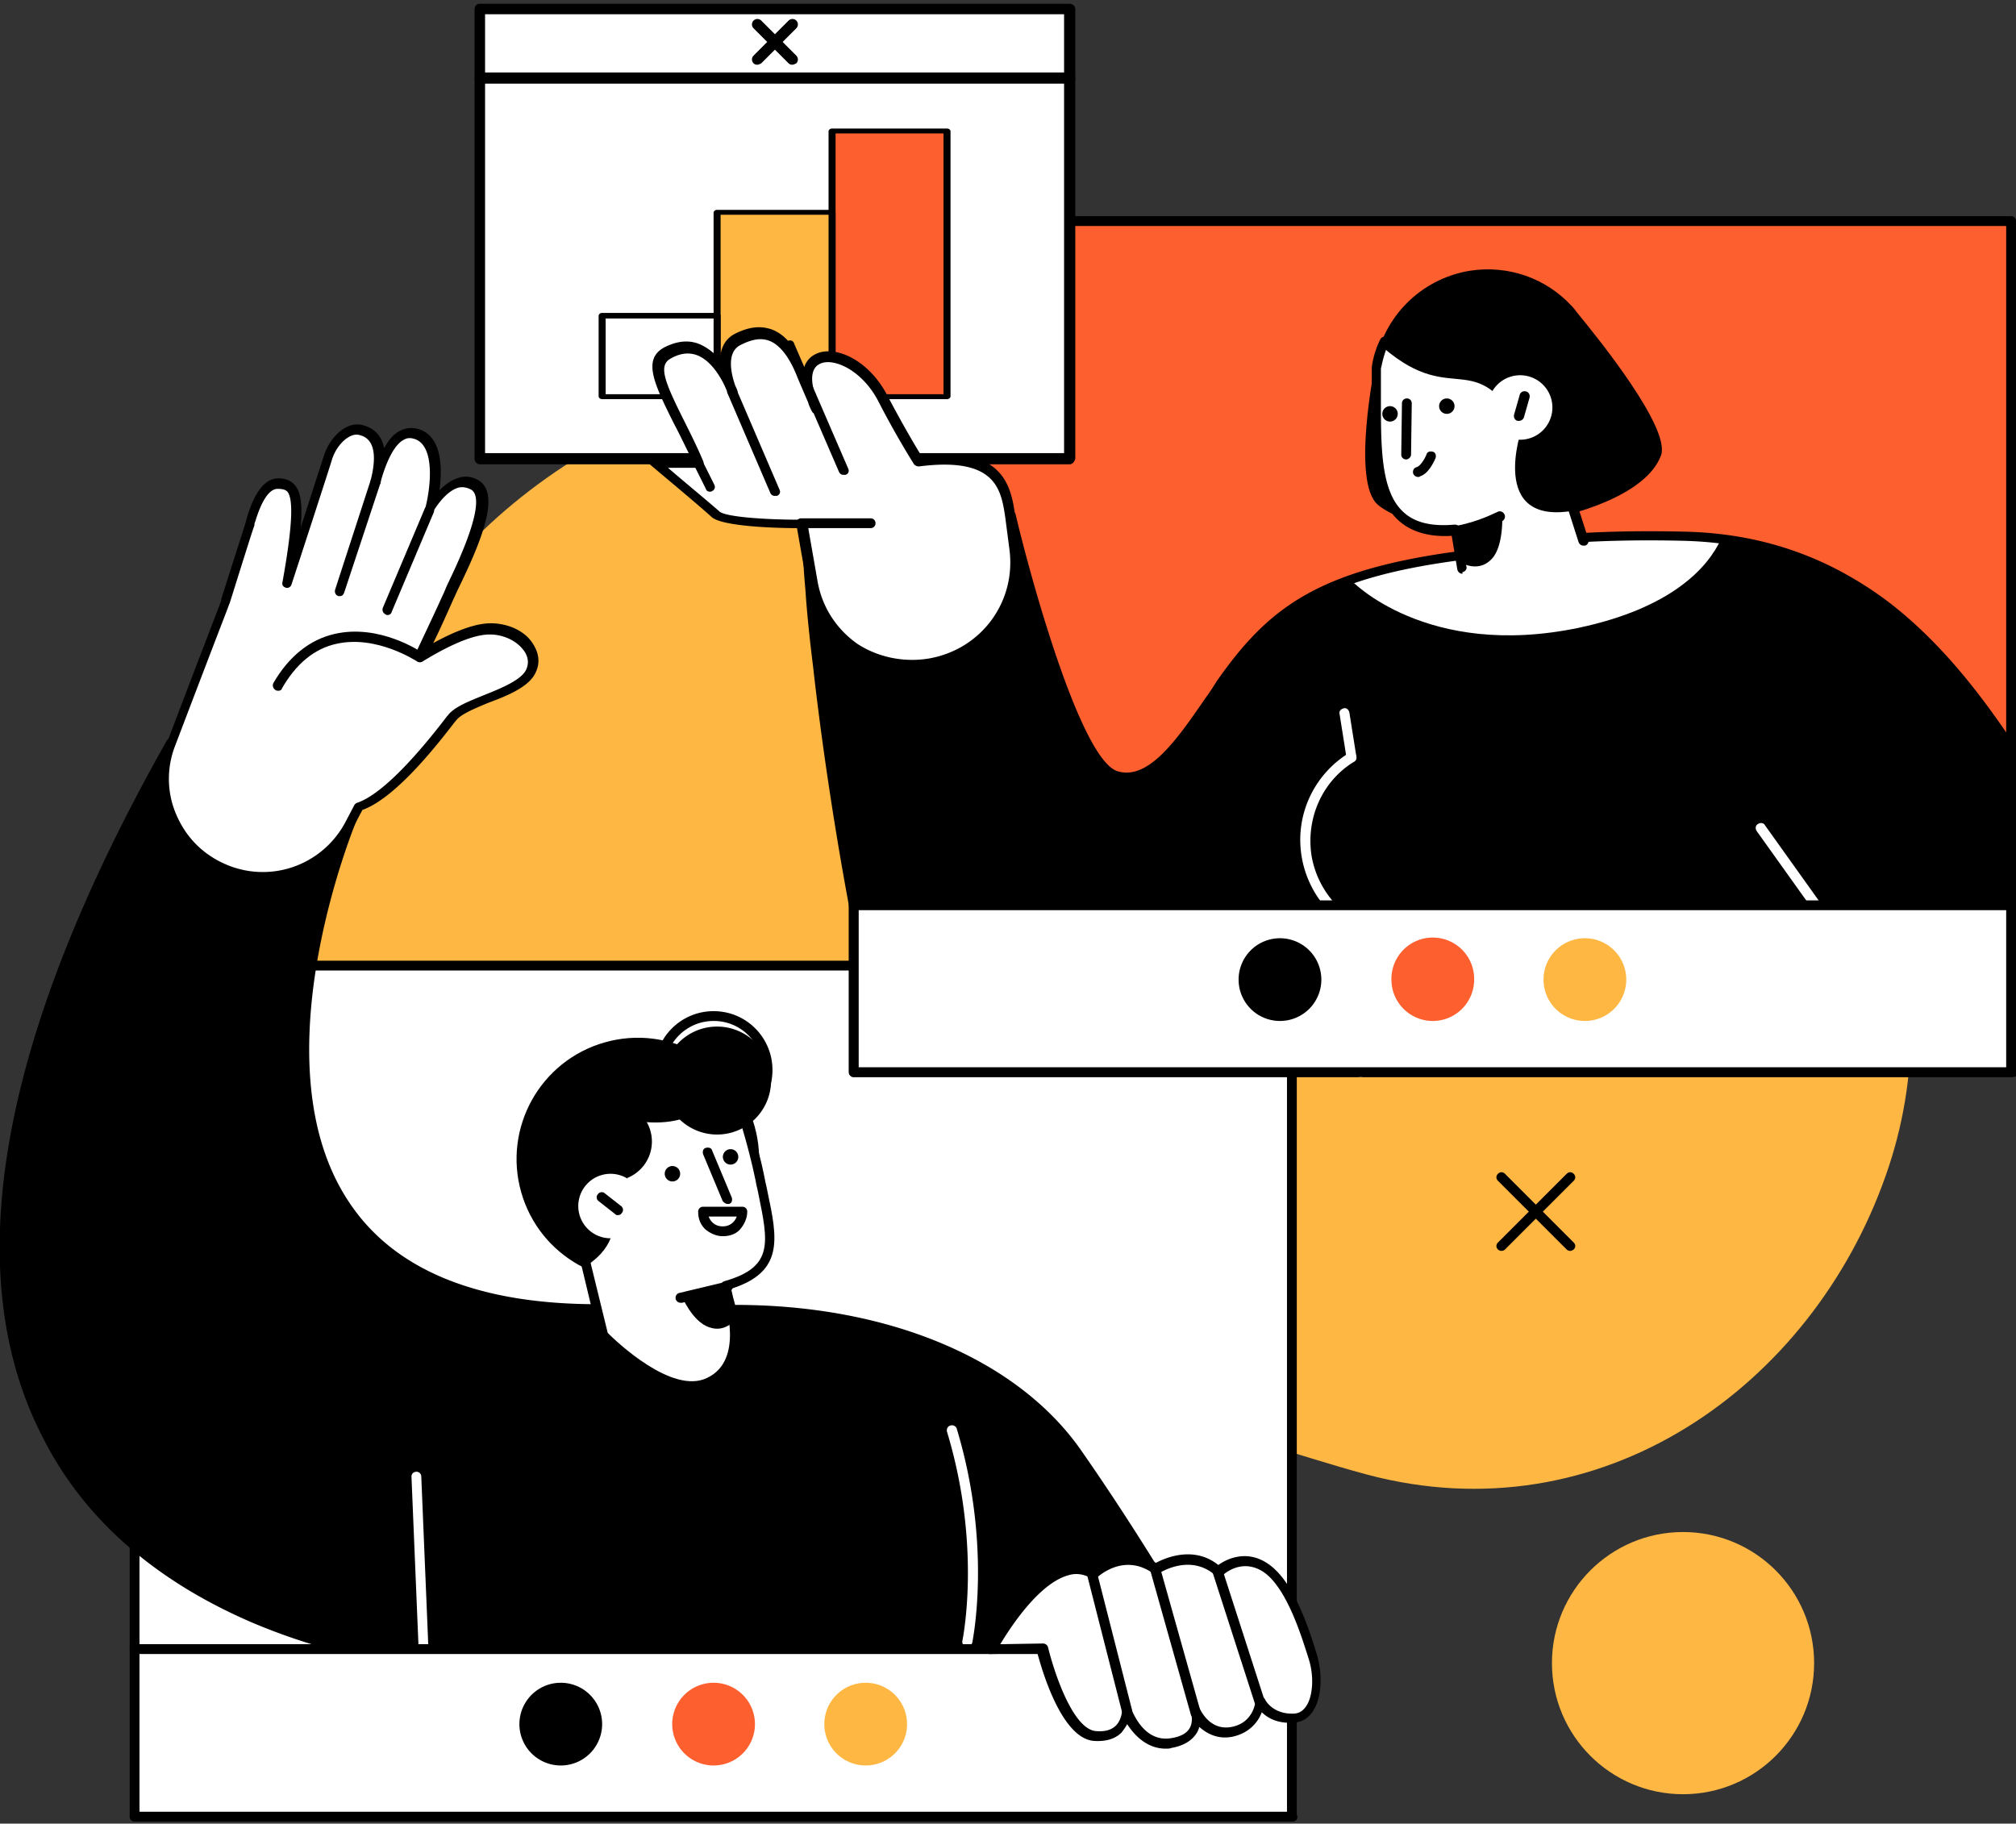 <svg xmlns="http://www.w3.org/2000/svg" width="346" height="313" fill="none" viewBox="0 0 346 313"><rect x="0" y="0" width="346" height="313" fill="#333333" stroke="none"/><g clip-path="url(#a)"><path fill="#FFB743" d="M61.236 210.367c12.391 28.998 39.701 56.071 73.988 46.806 19.85-5.294 40.302-16.364 61.597-13.837 12.993 1.564 25.264 6.377 37.776 9.746 40.182 10.709 76.274-15.04 89.026-51.258 5.895-16.605 6.015-35.375-1.203-51.498-16.482-36.699-57.266-29.841-88.545-43.317-16.121-6.979-28.633-19.974-42.709-30.081-32.482-23.223-77.477-13.356-105.749 11.792-29.836 26.591-38.377 69.186-29.234 106.607 1.083 4.813 2.887 9.987 5.053 15.04ZM288.855 307.95c12.425 0 22.497-10.074 22.497-22.501 0-12.426-10.072-22.5-22.497-22.5s-22.498 10.074-22.498 22.5c0 12.427 10.073 22.501 22.498 22.501Z"></path><path fill="#fff" d="M23.177 311.755h198.625V165.681H23.177v146.074Z"></path><path fill="#000" d="M221.724 311.8s-15.64-31.885-36.934-62.448c-12.632-18.169-37.776-24.666-58.95-24.546l-23.339-.12c-78.079 0-42.108-84.347-42.108-84.347l-31.038-12.875c-78.8 139.335 29.114 156.301 42.708 157.745l.481 25.268 119.945 1.203h-22.978 52.213v.12Z"></path><path fill="#000" d="M221.724 312.643h-52.213a.92.92 0 0 1-.601-.241l-96.365-.963a.822.822 0 0 1-.843-.842l-.48-24.546c-4.212-.481-15.64-2.286-28.273-7.701-16.602-7.219-28.633-17.808-35.61-31.645C-7.34 218.309-.121 178 28.633 127.103c.24-.361.722-.481 1.083-.361l31.038 12.875c.241.12.361.24.482.481.12.241.12.481 0 .602-.12.361-17.324 41.391-1.444 65.456 7.7 11.792 22.136 17.688 42.709 17.688h.24l23.099.12h.361c26.227 0 48.363 9.265 59.311 24.907 21.053 30.201 36.813 62.207 37.054 62.568.12.241.12.602 0 .843-.241.24-.481.361-.842.361Zm-28.873-1.685h27.55c-3.128-6.136-17.565-34.292-36.213-61.004-10.707-15.281-32.482-24.306-58.228-24.185l-23.459-.121h-.241c-21.053 0-35.851-6.256-43.912-18.409-8.662-12.995-7.82-30.562-5.654-43.076 2.045-11.311 5.414-20.576 6.497-23.223l-29.475-12.273C1.564 178.602-5.414 218.068 8.903 245.863c16.843 32.728 58.589 38.022 63.28 38.504.482 0 .722.36.722.842l.482 24.426 119.103 1.203c.12.12.24.12.361.12Z"></path><path fill="#000" d="M115.159 218.956c11.057-3.142 17.474-14.653 14.332-25.712-3.141-11.058-14.651-17.476-25.708-14.334-11.057 3.142-17.473 14.654-14.332 25.712 3.142 11.059 14.652 17.476 25.708 14.334Z"></path><path fill="#fff" d="M100.696 217.226c5.053-3.369 5.053-7.22 4.812-12.153l1.685-.241c.481-.12.721-.481.721-.962-.12-2.647-2.406-7.46-3.609-10.589-.361-.962.602-1.925 1.564-1.684 2.527.842 6.737 1.564 10.587.601 2.767-.722 4.091-1.925 5.294-2.527 1.804-1.082 3.97-.24 4.692 1.685.36.963 2.646 4.693 3.97 11.31 1.925 9.626 3.97 15.282-5.895 18.169l.601 2.407s3.73 10.709-3.489 14.198c-7.098 3.369-18.166-8.062-18.166-8.062l-2.767-12.152Z"></path><path fill="#000" d="M118.862 238.884c-7.098 0-15.519-8.543-15.88-9.024-.12-.121-.12-.241-.241-.361l-2.887-12.033c-.12-.481.12-.962.601-1.083.482-.12.963.121.963.602l2.887 11.792c1.324 1.323 11.068 10.709 17.084 7.7 6.376-3.008 3.007-12.995 3.007-13.115v-.12l-.601-2.407c-.121-.481.12-.842.601-.962 8.422-2.407 7.459-6.618 5.775-14.92-.12-.722-.361-1.444-.481-2.287-1.324-6.497-3.609-13.356-3.73-13.476-.12-.481.121-.962.482-1.083.481-.12.962.121 1.082.482 0 .12 2.406 6.978 3.73 13.716.12.722.361 1.565.481 2.287 1.684 7.941 2.887 13.717-6.256 16.604l.361 1.565c.241.842 3.609 11.551-3.85 15.16-.842.722-1.925.963-3.128.963Z"></path><path fill="#000" d="M124.878 206.637c-.361 0-.602-.241-.843-.481l-3.368-8.062c-.12-.481 0-.963.481-1.083s.963 0 1.083.481l3.368 8.062c.121.481 0 .963-.481 1.083h-.24ZM115.735 202.737a1.324 1.324 0 1 0-.724-2.546 1.324 1.324 0 0 0 .724 2.546ZM125.704 199.846a1.324 1.324 0 1 0-.722-2.546 1.324 1.324 0 0 0 .722 2.546Z"></path><path fill="#fff" d="M72.665 283.283a.822.822 0 0 1-.842-.842l-1.203-28.998c0-.481.36-.842.842-.842.481 0 .842.361.842.842l1.203 28.998c0 .481-.36.842-.842.842ZM166.022 282.562h-.24c-.482-.121-.722-.602-.602-.963 0-.12 3.369-16.003-2.647-35.857-.12-.481.121-.962.602-1.082.481-.121.962.12 1.083.601 6.135 20.335 2.646 36.579 2.646 36.699a.904.904 0 0 1-.842.602Z"></path><path fill="#000" d="M123.073 194.725a9.265 9.265 0 0 0 9.264-9.265 9.265 9.265 0 1 0-9.264 9.265Z"></path><path fill="#000" d="M122.471 193.763c-5.654 0-10.105-4.573-10.105-10.108 0-5.655 4.571-10.107 10.105-10.107 5.655 0 10.106 4.572 10.106 10.107 0 5.656-4.571 10.108-10.106 10.108Zm0-18.53c-4.692 0-8.421 3.85-8.421 8.422 0 4.693 3.85 8.423 8.421 8.423 4.692 0 8.422-3.85 8.422-8.423a8.37 8.37 0 0 0-8.422-8.422ZM105.148 202.666a6.738 6.738 0 1 0-.002-13.476 6.738 6.738 0 0 0 .002 13.476Z"></path><path fill="#fff" d="M106.296 212.322a5.534 5.534 0 1 0-3.026-10.647 5.534 5.534 0 0 0 3.026 10.647Z"></path><path fill="#000" d="M105.99 208.562c-.241 0-.361-.12-.482-.24l-2.767-2.166c-.361-.241-.481-.842-.12-1.203.241-.361.842-.482 1.203-.121l2.767 2.166c.361.241.481.842.12 1.203-.12.241-.361.361-.721.361ZM126.562 226.009s-1.805 2.888-4.812 1.805c-3.008-.962-4.812-5.535-4.812-5.535l8.06-1.684 1.564 5.414Z"></path><path fill="#000" d="M116.817 223.603a.904.904 0 0 1-.842-.602c-.12-.481.12-.962.602-1.083l8.06-1.925c.481-.12.962.12 1.083.602.12.481-.121.962-.602 1.083l-8.06 1.925h-.241Z"></path><path fill="#fff" d="M23.177 311.826h198.625v-28.757H23.177v28.757Z"></path><path fill="#000" d="M221.724 283.885H23.099a.822.822 0 0 1-.842-.842c0-.481.36-.842.842-.842h198.625c.481 0 .842.361.842.842.12.481-.361.842-.842.842Z"></path><path fill="#FFB743" d="M148.578 303.017a7.099 7.099 0 1 0-.002-14.198 7.099 7.099 0 0 0 .002 14.198Z"></path><path fill="#000" d="M96.245 303.017a7.099 7.099 0 1 0-.002-14.198 7.099 7.099 0 0 0 .002 14.198Z"></path><path fill="#FD5F2F" d="M122.472 303.017a7.099 7.099 0 1 0-.002-14.198 7.099 7.099 0 0 0 .002 14.198Z"></path><path fill="#000" d="M221.724 312.643H23.099a.823.823 0 0 1-.842-.843V165.727c0-.481.36-.842.842-.842h198.625c.481 0 .842.361.842.842V311.8c.12.482-.361.843-.842.843Zm-197.783-1.685h196.941V166.569H23.941v144.389Z"></path><path fill="#FD5F2F" d="M146.543 184.062h198.625V37.989H146.543v146.073Z"></path><path fill="#000" d="M146.533 184.016h198.625l-.361-55.83c-12.031-17.928-27.55-35.496-56.183-36.218-27.55-.601-40.423 3.971-40.423 3.971-23.46 3.129-30.076 8.904-38.859 21.418-5.053 7.099-11.068 17.808-17.925 15.762-8.061-2.286-18.167-44.76-18.167-44.76l-34.527 8.663c-.963-7.22 1.323 24.305 7.699 58.116v28.878h.121Z"></path><path fill="#fff" d="M271.049 107.731c15.76-3.369 22.016-10.228 24.302-15.161-2.165-.24-4.331-.481-6.737-.481-27.55-.602-38.378 3.369-38.378 3.369-6.737.962-14.075 2.647-18.406 4.09 0 0 12.872 13.718 39.219 8.183Z"></path><path fill="#000" d="M270.809 53.826c-.361-.482-.722-.963-1.083-1.324-4.331-4.692-10.828-7.099-17.565-6.016-8.421 1.444-14.677 7.941-16.121 15.883 0 0-4.21 20.455.482 24.305 9.504 7.821 44.633 3.008 48.603-8.663 1.324-4.813-10.466-19.493-14.316-24.185Z"></path><path fill="#000" d="M345.158 184.859H146.533a.823.823 0 0 1-.843-.843v-28.637c-3.007-16.123-5.052-31.164-6.135-40.91-.602-4.813-1.083-9.506-1.324-13.236-.481-5.414-.36-5.414 0-5.775.241-.24.602-.24.843-.12.361.12.481.36.601.842l33.686-8.423c.24 0 .481 0 .601.12.241.12.361.361.361.482 2.767 11.671 11.309 42.354 17.565 44.038 5.414 1.564 10.467-6.016 15.038-12.634.722-.962 1.324-1.925 1.925-2.888 8.782-12.513 17.204-19.01 41.385-22.26 1.203-.36 12.272-3.97 38.619-3.368 13.233.24 24.662 4.21 34.888 11.791 9.745 7.34 16.843 17.086 22.016 24.787.121.12.121.241.121.481l.36 55.831a.92.92 0 0 1-.24.601c-.361.121-.602.121-.842.121Zm-197.783-1.685h196.941l-.361-54.747c-12.151-18.169-27.31-35.015-55.341-35.616-26.949-.602-38.017 3.248-38.137 3.369h-.12c-23.58 3.128-31.761 9.505-40.303 21.658-.601.842-1.323 1.805-1.925 2.768-4.812 7.099-10.346 15.16-16.843 13.355-7.94-2.286-16.842-37.42-18.527-44.52l-33.204 8.423c.481 6.618 3.007 31.525 7.82 57.274V183.174Z"></path><path fill="#fff" d="m272.854 96.06-2.767-8.423c-14.798 2.647-8.903-14.078-8.903-14.078-8.18-14.319-11.669-3.61-23.58-13.717l-1.323 3.37c.241 14.438-1.805 29.117 13.595 27.794l1.443 8.543 21.535-3.49Z"></path><path fill="#000" d="M271.771 93.653a.904.904 0 0 1-.842-.602l-1.925-6.016c-.12-.481.121-.962.602-1.083.481-.12.962.12 1.083.602l1.924 6.016c.121.481-.12.963-.601 1.083h-.241ZM250.958 98.466c-.361 0-.722-.24-.842-.722l-.962-5.776c-3.97.241-7.098-.722-9.264-2.767-4.451-4.211-4.451-12.393-4.451-21.177V63.09c0-.12.24-2.407 1.443-4.813.241-.482.722-.602 1.083-.361.481.24.602.722.361 1.083-.962 2.045-1.203 3.97-1.323 4.211v4.813c0 8.302-.121 16.244 3.849 19.853 1.925 1.805 4.813 2.527 8.783 2.166.481 0 .842.24.962.722l1.083 6.498c.12.48-.241.842-.722.962.121.24 0 .24 0 .24Z"></path><path fill="#000" d="M249.875 91.968c-.36 0-.721-.24-.842-.722-.12-.48.241-.842.722-.962 4.091-.722 7.098-2.407 7.219-2.407.36-.24.962-.12 1.203.361.24.361.12.963-.361 1.204-.121.12-3.249 1.925-7.7 2.647-.12-.12-.241-.12-.241-.12Z"></path><path fill="#000" d="M250.718 96.54s2.887 1.806 5.173-.48c2.286-2.166 1.925-7.942 1.925-7.942l-8.061 2.888.963 5.535ZM241.334 78.853a.822.822 0 0 1-.842-.842l.12-8.784c0-.481.361-.842.842-.842s.842.361.842.842l-.12 8.784c0 .481-.481.842-.842.842Z"></path><path fill="#fff" d="M233.514 160.192c-.12 0-.241 0-.361-.12a17.751 17.751 0 0 1-9.745-12.995c-1.203-7.099 2.045-14.078 8.061-17.808.361-.241.962-.12 1.203.241.24.361.12.962-.241 1.203-5.534 3.369-8.301 9.746-7.339 16.123.843 5.054 4.091 9.506 8.783 11.792.481.241.601.722.361 1.083-.121.241-.482.481-.722.481Z"></path><path fill="#fff" d="M231.95 130.833c-.361 0-.722-.24-.842-.722l-1.203-7.58c-.121-.481.24-.842.721-.963.482-.12.843.241.963.722l1.203 7.581c.12.481-.241.842-.722.962h-.12ZM233.514 184.859a.822.822 0 0 1-.842-.843l-.121-24.786c0-.482.361-.843.842-.843.482 0 .843.361.843.843v24.786c.12.482-.241.843-.722.843ZM331.683 184.257c-.24 0-.481-.12-.721-.361l-29.475-41.271c-.241-.361-.241-.963.24-1.203.361-.241.963-.241 1.203.24l29.475 41.272c.241.36.241.962-.24 1.203-.121 0-.361.12-.482.12Z"></path><path fill="#000" d="M238.567 72.356a1.323 1.323 0 1 0 0-2.647 1.323 1.323 0 0 0 0 2.647ZM248.312 71.032a1.323 1.323 0 1 0 0-2.646 1.323 1.323 0 0 0 0 2.646ZM243.379 81.861a.904.904 0 0 1-.842-.602c-.121-.48.12-.962.601-1.082.722-.241 1.444-1.565 1.685-2.166.12-.481.601-.602 1.082-.481.482.12.602.601.482 1.082-.121.241-1.083 2.648-2.647 3.129-.12.12-.241.12-.361.12Z"></path><path fill="#fff" d="M264.275 74.324a5.534 5.534 0 1 0-6.752-8.77 5.533 5.533 0 1 0 6.752 8.77Z"></path><path fill="#000" d="M260.703 72.235h-.24c-.482-.12-.722-.601-.602-1.082l.962-3.37c.121-.48.602-.722 1.083-.601.481.12.722.601.602 1.083l-.963 3.369a.904.904 0 0 1-.842.601Z"></path><path fill="#fff" d="M146.543 184.013h198.625v-28.757H146.543v28.757Z"></path><path fill="#000" d="M345.158 156.221H146.533a.823.823 0 0 1-.843-.842c0-.481.361-.842.843-.842h198.625c.481 0 .842.361.842.842a.822.822 0 0 1-.842.842Z"></path><path fill="#000" d="M345.158 184.859H146.533a.823.823 0 0 1-.843-.843V37.943c0-.481.361-.842.843-.842h198.625c.481 0 .842.36.842.842v146.073a.823.823 0 0 1-.842.843Zm-197.783-1.685h196.941V38.785H147.375v144.389Z"></path><path fill="#fff" d="M183.587 1.605H82.41v77.128h101.177V1.605Z"></path><path fill="#000" d="M183.587 79.695H82.41c-.481 0-.963-.36-.963-.962V1.605c0-.601.361-.962.963-.962h101.177c.481 0 .962.36.962.962v77.128c-.12.481-.481.962-.962.962ZM83.252 77.77h99.373V2.447H83.252V77.77Z"></path><path fill="#000" d="M183.587 14.36H82.41c-.481 0-.963-.361-.963-.963 0-.481.361-.963.963-.963h101.177c.481 0 .962.361.962.963-.12.601-.481.963-.962.963ZM135.946 11.11a.921.921 0 0 1-.602-.24l-6.015-6.016a.944.944 0 0 1 0-1.324.944.944 0 0 1 1.323 0l6.016 6.016a.944.944 0 0 1 0 1.324c-.241.12-.482.24-.722.24Z"></path><path fill="#000" d="M129.931 11.11a.919.919 0 0 1-.602-.24.944.944 0 0 1 0-1.324l6.015-6.016a.945.945 0 0 1 1.324 0 .944.944 0 0 1 0 1.324l-6.016 6.016c-.24.12-.481.24-.721.24Z"></path><path fill="#FD5F2F" d="M142.843 68.028h19.73V22.425h-19.73v45.603Z"></path><path fill="#000" d="M162.534 68.505h-19.731c-.36 0-.601-.24-.601-.48V22.541c0-.241.241-.482.601-.482h19.731c.361 0 .601.241.601.482v45.482c0 .24-.24.481-.601.481Zm-19.129-.842h18.527v-44.76h-18.527v44.76Z"></path><path fill="#FFB743" d="M123.136 68.032h19.73V36.388h-19.73v31.645Z"></path><path fill="#000" d="M142.803 68.505h-19.73c-.361 0-.601-.24-.601-.481V36.499c0-.24.24-.481.601-.481h19.73c.361 0 .602.24.602.481v31.525c0 .24-.241.481-.602.481Zm-19.128-.842h18.527V36.86h-18.527v30.803Z"></path><path fill="#fff" d="M103.428 68.076h19.73V54.24h-19.73v13.837Z"></path><path fill="#000" d="M123.073 68.505h-19.73c-.361 0-.602-.24-.602-.48V54.186c0-.24.241-.481.602-.481h19.73c.361 0 .602.24.602.48v13.838c0 .24-.241.481-.602.481Zm-19.128-.842h18.527V54.668h-18.527v12.995Z"></path><path fill="#fff" d="M159.646 113.867c9.384-1.564 15.76-10.348 14.557-19.733l-.722-5.535c-.842-5.294-2.165-11.07-15.76-9.385 0 0-3.007-4.813-6.135-10.709-5.053-9.746-17.084-9.866-11.429 1.564l-2.527-5.655c-3.489-9.385-8.421-7.46-11.068-6.136-3.97 2.045-.962 8.904-.962 8.904s-3.489-10.589-10.948-6.618c-4.091 2.166.24 7.7 5.173 18.65h-7.579s8.662 7.34 10.587 9.024c1.924 1.685 14.917 1.685 14.917 1.685l1.685 9.626c1.443 9.505 10.587 16.003 20.211 14.318Z"></path><path fill="#000" d="M156.638 114.95c-3.849 0-7.459-1.203-10.707-3.369-4.09-2.888-6.737-7.099-7.579-12.032l-1.564-8.904c-3.248 0-12.873-.24-14.677-1.925-1.805-1.685-10.467-8.904-10.587-9.025a.936.936 0 0 1-.241-.962.904.904 0 0 1 .842-.602h6.256c-.962-1.925-1.805-3.73-2.647-5.294-3.489-6.979-5.534-11.19-1.684-13.236 2.166-1.083 4.211-1.323 6.136-.481a9.178 9.178 0 0 1 3.368 2.647c.121-1.805.722-3.49 2.527-4.452 1.684-.842 3.97-1.684 6.496-.722 2.166.842 3.97 3.008 5.414 6.498.481-1.444 1.444-2.046 1.925-2.287 3.248-1.684 9.143.843 12.391 7.1 2.527 4.813 4.933 8.904 5.775 10.227 14.196-1.684 15.399 5.415 16.121 10.107l.722 5.535c1.323 9.987-5.414 19.011-15.279 20.696-.962.361-2.045.481-3.008.481Zm2.767-1.925.121.842-.121-.842c9.023-1.564 15.039-9.746 13.836-18.77l-.722-5.535c-.722-4.813-1.684-10.348-14.798-8.664-.361 0-.601-.12-.842-.36 0 0-3.128-4.934-6.136-10.83-2.887-5.535-7.94-7.58-10.105-6.377-1.444.722-1.685 2.888-.482 5.896l.602 1.444c.241.481 0 .962-.361 1.083-.361.24-.962 0-1.083-.361-.24-.482-.481-.963-.601-1.444l-1.805-4.212c-1.323-3.489-3.007-5.655-4.812-6.377-1.805-.722-3.609 0-5.053.722-2.526 1.324-1.444 5.294-.842 6.979.241.481.361.842.361.842.12.482-.12.843-.481 1.083-.482.12-.842 0-1.083-.481 0 0-.12-.361-.361-.842-.602-1.444-2.286-4.693-4.812-5.776-1.444-.602-3.008-.481-4.692.481-2.286 1.204-.963 4.212 2.406 10.95.962 1.925 2.045 4.09 3.128 6.618.12.24.12.601 0 .842-.12.24-.481.36-.722.36h-5.293c2.646 2.287 7.459 6.258 8.782 7.461.962.963 7.82 1.444 13.955 1.444h.361c.361 0 .722.24.842.722l1.685 9.626c.722 4.452 3.128 8.302 6.857 10.949 3.489 2.286 7.94 3.249 12.271 2.527Z"></path><path fill="#FFB743" d="M272.012 175.233a7.099 7.099 0 0 0 7.098-7.099 7.1 7.1 0 1 0-7.098 7.099Z"></path><path fill="#000" d="M219.679 175.233a7.099 7.099 0 0 0 7.098-7.099 7.1 7.1 0 1 0-7.098 7.099Z"></path><path fill="#FD5F2F" d="M245.905 175.233a7.098 7.098 0 0 0 7.098-7.099 7.099 7.099 0 1 0-14.196 0 7.099 7.099 0 0 0 7.098 7.099Z"></path><path fill="#000" d="M149.42 90.645h-11.91a.823.823 0 0 1-.843-.842c0-.482.361-.843.843-.843h11.91c.481 0 .842.361.842.843a.822.822 0 0 1-.842.842ZM144.728 81.5c-.361 0-.602-.24-.722-.48L134.743 59.6c-.241-.48 0-.962.481-1.082.481-.241.962 0 1.083.48l9.263 21.418c.241.482 0 .963-.481 1.083h-.361ZM132.938 85.11c-.361 0-.601-.24-.722-.481l-7.338-17.086c-.241-.482 0-.963.481-1.083.481-.24.962 0 1.083.481l7.338 17.086c.241.481 0 .963-.481 1.083h-.361ZM124.035 212.172c-1.082 0-2.165-.481-3.007-1.203-.842-.842-1.203-1.805-1.203-3.008 0-.482.361-.843.842-.843h6.737c.481 0 .842.361.842.843 0 1.083-.481 2.166-1.203 3.008-.722.842-1.805 1.203-3.008 1.203Zm-2.406-3.369c.121.361.361.722.602.963.481.481 1.083.721 1.804.721.722 0 1.324-.24 1.805-.721a2.63 2.63 0 0 0 .602-.963h-4.813ZM257.695 214.699a.915.915 0 0 1-.601-.241c-.361-.361-.361-.842 0-1.203l11.79-11.792c.361-.361.842-.361 1.203 0 .361.361.361.843 0 1.204l-11.79 11.791a.915.915 0 0 1-.602.241Z"></path><path fill="#000" d="M269.485 214.699a.915.915 0 0 1-.601-.241l-11.79-11.791c-.361-.361-.361-.843 0-1.204s.842-.361 1.203 0l11.79 11.792c.361.361.361.842 0 1.203-.241.121-.361.241-.602.241ZM121.87 84.388c-.361 0-.602-.12-.722-.481l-2.165-4.332c-.241-.481 0-.963.361-1.083.36-.24.962 0 1.082.361l2.166 4.332c.24.481 0 .962-.361 1.083-.12.12-.241.12-.361.12Z"></path><path fill="#fff" d="M169.872 283.043s9.384-17.688 17.565-12.875c0 0 5.053-4.933 10.707-.842 0 0 5.895-3.971 10.828.481 0 0 3.609-3.489 7.819-.842 4.331 2.647 6.978 11.19 8.302 15.401 1.323 4.332.601 10.348-3.489 10.469-4.091.12-5.534-2.768-5.534-2.768s-.241 4.332-4.692 5.174c-4.452.842-6.377-3.489-6.377-3.489s1.685 4.572-3.97 5.414c-5.654.843-7.82-5.896-7.82-5.896s.241 5.054-5.413 4.693c-5.655-.361-9.144-15.161-9.144-15.161l-8.782.241Z"></path><path fill="#000" d="M200.069 300.129c-3.128 0-5.294-2.166-6.617-4.211-.241.481-.601.962-.962 1.443-1.083 1.083-2.647 1.565-4.692 1.444-5.534-.361-8.903-11.912-9.745-15.04l-8.181.12c-.361 0-.601-.12-.722-.361a1.03 1.03 0 0 1 0-.842c.241-.481 6.376-11.912 13.354-13.958 1.685-.481 3.369-.361 4.933.361 1.443-1.083 5.895-3.97 10.948-.842 1.564-.842 6.496-3.008 10.707.361 1.684-1.203 4.932-2.527 8.301-.361 4.211 2.647 6.857 9.867 8.662 15.883.842 2.888.962 7.219-.842 9.746-.842 1.203-2.045 1.805-3.489 1.805-2.526.12-4.211-.842-5.173-1.805-.602 1.685-2.166 3.61-5.053 4.211-2.406.482-4.331-.481-5.654-1.684-.121.361-.241.722-.482 1.083-.842 1.323-2.285 2.166-4.331 2.527-.24.12-.601.12-.962.12Zm-6.858-7.701c.361 0 .722.241.843.602.12.24 2.045 6.136 6.977 5.294 1.564-.241 2.647-.842 3.128-1.684.722-1.204.241-2.648.241-2.648-.12-.481 0-.962.481-1.083.481-.12.963 0 1.083.482.12.12 1.684 3.73 5.414 3.008 3.729-.722 4.09-4.211 4.09-4.452 0-.361.361-.722.722-.722.361-.12.722.12.962.481 0 .121 1.324 2.527 4.813 2.407.842 0 1.564-.361 2.165-1.204 1.203-1.684 1.444-5.173.481-8.182-1.082-3.369-3.729-12.393-7.94-15.04-3.729-2.286-6.737.602-6.857.722-.361.361-.842.361-1.203 0-4.331-3.85-9.505-.481-9.745-.361-.241.241-.722.241-.963 0-5.052-3.61-9.504.602-9.624.722-.241.241-.722.361-.963.12-1.323-.722-2.646-.962-4.09-.481-4.932 1.444-9.745 8.784-11.549 11.792l7.338-.121c.361 0 .722.241.843.602.962 3.971 4.21 14.198 8.301 14.439 1.564.12 2.646-.241 3.368-.963 1.083-1.083 1.083-2.888 1.083-2.888 0-.481.241-.842.722-.842h-.121Z"></path><path fill="#000" d="M216.19 292.91a.904.904 0 0 1-.842-.602l-7.219-22.38c-.12-.481.121-.963.602-1.083s.962.12 1.083.601l7.218 22.381c.12.481-.12.962-.602 1.083h-.24ZM205.242 294.955a.904.904 0 0 1-.842-.602l-6.978-24.786c-.12-.482.121-.963.602-1.083.481-.121.962.12 1.083.601l6.977 24.787c.121.481-.12.963-.601 1.083h-.241ZM193.452 294.594a.904.904 0 0 1-.842-.602l-6.015-23.583c-.121-.481.12-.963.601-1.083s.963.12 1.083.602l6.015 23.583c.121.481-.12.963-.601 1.083h-.241Z"></path><path fill="#fff" d="M83.372 108.092c-4.572.361-11.188 4.692-11.188 4.692s3.128-6.617 4.692-10.107c1.564-3.49 8.662-16.845 4.692-19.372-4.09-2.527-7.82 4.332-7.82 4.332s3.128-11.31-2.286-13.116c-4.21-1.323-6.015 4.934-6.978 7.942 1.684-6.618-.601-8.182-2.647-8.784-2.165-.602-4.692 1.925-5.534 4.693-.962 2.888-6.977 21.658-6.977 21.658 2.646-15.04 1.563-16.966-1.564-17.086-3.128-.12-4.452 5.415-4.813 6.858-.48 1.324-4.33 13.477-4.33 13.838 0 .12-4.933 12.874-9.144 23.944-3.369 8.784 1.083 18.53 9.865 21.779 8.06 3.008 17.084-.481 21.054-8.182l1.323-2.527c5.895-1.925 13.835-12.514 16-15.281 2.166-2.888 12.152-4.332 13.595-8.182 1.324-4.091-3.248-7.581-7.94-7.099Z"></path><path fill="#000" d="M45.235 151.288c-2.045 0-4.21-.361-6.256-1.203-4.451-1.685-7.94-4.933-9.865-9.265-1.925-4.332-2.045-9.145-.36-13.597 5.894-15.521 9.022-23.583 9.143-23.944l.12-.602c2.526-7.941 3.97-12.393 4.21-13.235 0-.12.12-.361.12-.481.602-2.046 2.166-6.859 5.415-6.859h.12c.842 0 1.925.24 2.767 1.203.842 1.083 1.323 2.768.962 7.22 1.685-5.174 3.49-10.83 3.97-12.273.963-3.129 3.85-6.017 6.617-5.295 2.045.482 3.369 1.926 3.73 3.971.722-1.323 1.564-2.406 2.767-3.008.962-.481 2.045-.602 3.248-.24 3.97 1.323 3.97 6.737 3.489 10.467.962-.962 2.045-1.804 3.368-2.165 1.204-.361 2.407-.12 3.37.481 3.849 2.407.24 10.83-3.49 18.53-.36.722-.601 1.323-.842 1.805-.962 2.166-2.406 5.414-3.489 7.58 2.406-1.323 6.136-3.128 9.143-3.369 3.008-.241 6.256.963 7.82 3.249 1.083 1.564 1.444 3.249.722 4.933-.962 2.527-4.572 4.091-8.18 5.415-2.287.962-4.693 1.925-5.535 3.008l-.12.12c-2.526 3.249-9.985 13.115-16 15.281l-1.204 2.286c-3.128 6.378-9.263 9.987-15.76 9.987Zm2.406-67.381c-2.045 0-3.368 4.09-3.85 5.655-.12.24-.12.361-.12.602-.24.601-1.083 3.248-4.21 13.235l-.241.602c0 .12-.12.241-9.143 23.944-1.564 3.971-1.444 8.423.36 12.273 1.805 3.971 4.933 6.859 9.023 8.423 7.7 2.888 16.242-.481 19.971-7.821l1.324-2.527a.94.94 0 0 1 .48-.481c3.61-1.203 8.903-6.257 15.52-14.92l.12-.121c1.083-1.443 3.61-2.406 6.257-3.489 3.007-1.203 6.496-2.647 7.218-4.452.601-1.444 0-2.647-.602-3.369-1.323-1.684-3.85-2.767-6.376-2.527-4.33.361-10.707 4.573-10.827 4.573-.361.24-.722.24-1.083-.121-.24-.24-.361-.722-.24-.962 0-.121 3.127-6.618 4.691-10.108.24-.481.481-1.082.842-1.925 1.925-3.97 6.978-14.68 4.09-16.364-.721-.36-1.323-.481-2.044-.36-2.527.6-4.572 4.33-4.572 4.33 0 .482-.481.603-.842.482-.361-.12-.602-.602-.481-.962.842-2.888 2.045-10.83-1.685-12.153-.722-.24-1.323-.24-1.925.12-2.045 1.083-3.368 5.054-3.97 7.22v.12c-.12.481-.601.722-1.082.602-.482-.12-.722-.602-.602-1.083 1.684-6.739-1.083-7.46-2.045-7.701-1.564-.361-3.73 1.564-4.572 4.09-.842 2.768-6.737 20.817-6.978 21.539-.12.481-.601.722-.962.602-.481-.121-.722-.482-.602-.963 1.685-9.385 1.925-14.198.843-15.522-.361-.36-.843-.481-1.685-.481.12 0 .12 0 0 0Z"></path><path fill="#000" d="M47.761 118.56c-.12 0-.24 0-.48-.12-.362-.241-.602-.722-.362-1.204 2.647-4.572 6.256-7.46 10.467-8.422 7.7-1.805 14.798 3.008 15.158 3.248.362.241.482.843.241 1.204-.24.361-.842.481-1.203.24-.12 0-6.857-4.572-13.835-3.008-3.85.842-6.978 3.49-9.384 7.701 0 .241-.36.361-.602.361ZM58.348 102.316h-.24c-.481-.12-.722-.601-.602-1.083l6.136-18.89c.12-.482.601-.722 1.083-.602.48.12.721.602.601 1.083l-6.256 18.891c-.12.361-.36.601-.722.601ZM66.53 105.565c-.121 0-.241 0-.362-.12-.48-.241-.601-.722-.48-1.083l7.218-17.086c.24-.482.721-.602 1.082-.482.481.241.602.722.481 1.083l-7.218 17.086c-.12.482-.481.602-.722.602Z"></path></g><defs><clipPath id="a"><path fill="#fff" d="M0 .643h346v312H0z"></path></clipPath></defs></svg>
